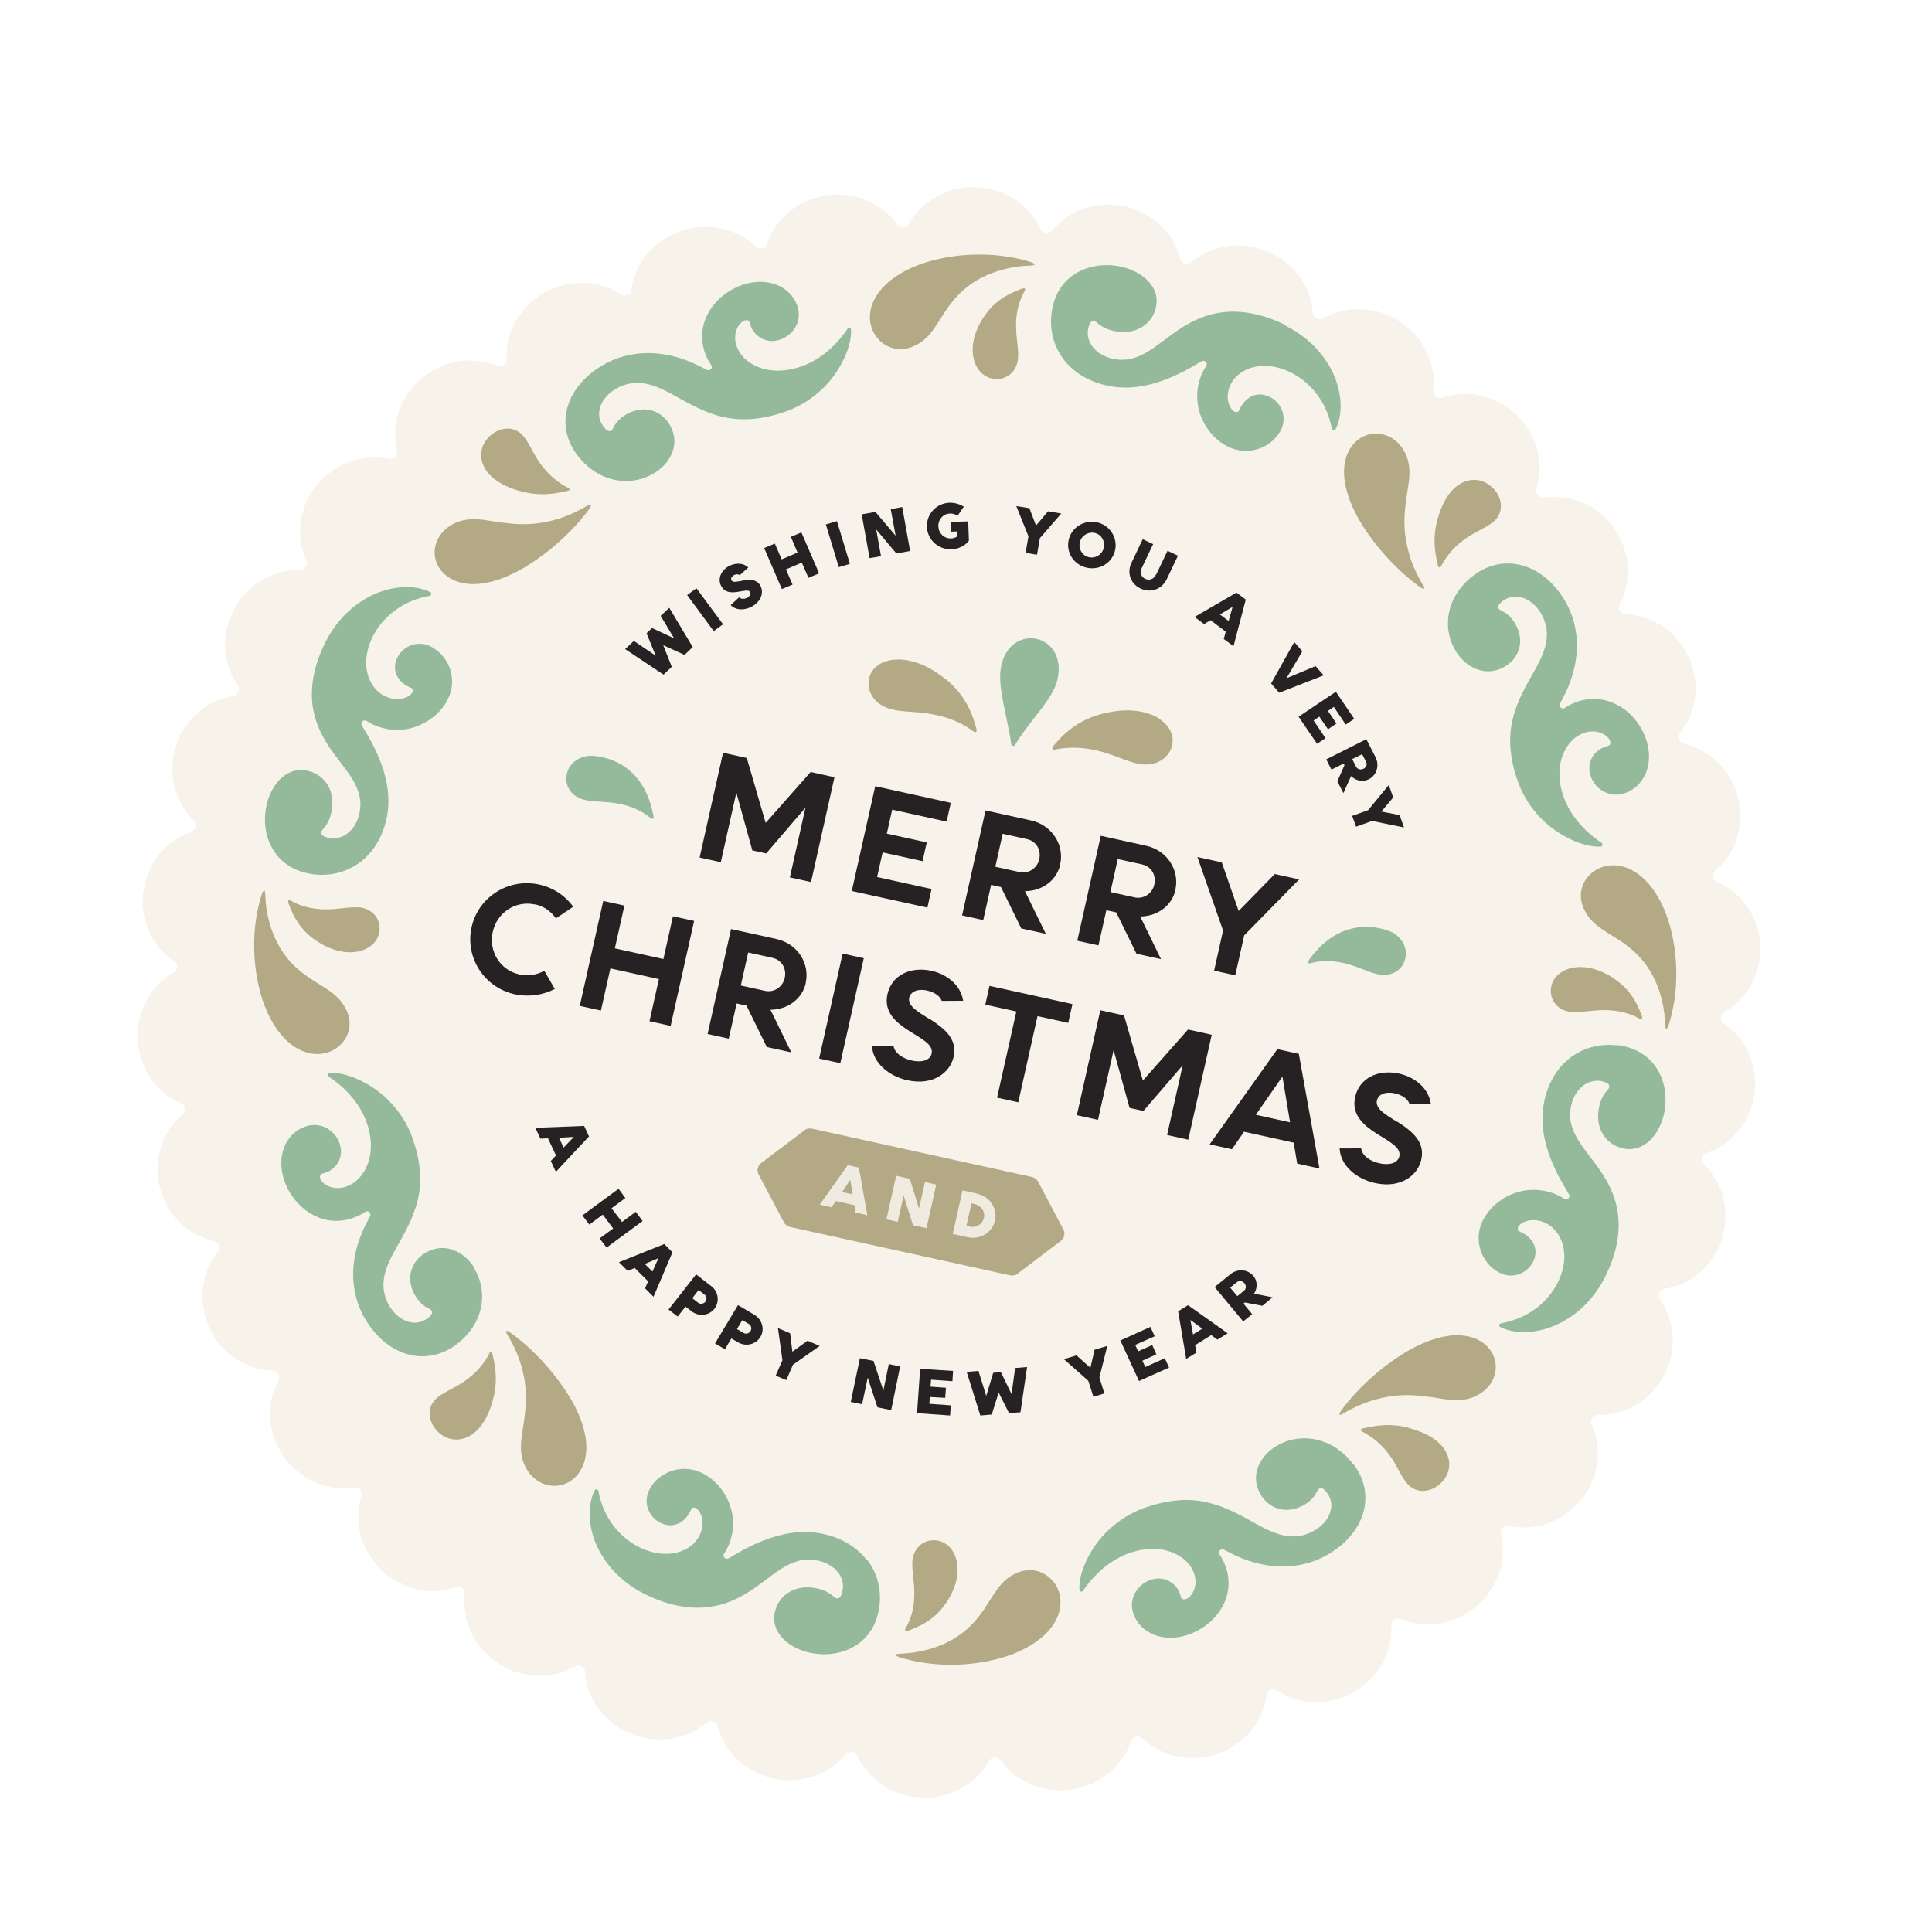 <svg width="118" height="118" viewBox="0 0 118 118" fill="none" xmlns="http://www.w3.org/2000/svg">
<g filter="url(#filter0_d_487_1799)">
<path d="M106.243 67.928C106.738 67.582 107.195 67.136 107.519 66.6C107.833 66.062 108.063 65.446 108.161 64.779C108.268 64.115 108.171 63.457 108 62.853C107.807 62.254 107.532 61.708 107.123 61.255C106.869 60.976 106.589 60.722 106.277 60.522C106.019 60.354 106.054 59.968 106.321 59.824C106.649 59.633 106.955 59.407 107.221 59.132C108.053 58.283 108.606 57.04 108.5 55.691C108.444 54.344 107.758 53.172 106.824 52.421C106.53 52.184 106.216 51.994 105.871 51.847C105.593 51.725 105.544 51.35 105.782 51.15C106.071 50.91 106.317 50.63 106.538 50.325C106.884 49.825 107.103 49.256 107.222 48.635C107.329 48.021 107.345 47.357 107.153 46.708C106.983 46.054 106.697 45.465 106.307 44.975C105.907 44.483 105.413 44.091 104.884 43.812C104.555 43.639 104.206 43.512 103.839 43.421C103.547 43.357 103.424 42.996 103.609 42.764C103.847 42.472 104.041 42.151 104.189 41.809C104.447 41.249 104.561 40.647 104.559 40.02C104.544 39.4 104.425 38.746 104.143 38.138C103.851 37.528 103.448 37.004 102.98 36.588C102.522 36.174 101.944 35.885 101.364 35.697C101.001 35.587 100.637 35.527 100.264 35.505C99.972 35.492 99.779 35.166 99.92 34.904C100.094 34.578 100.223 34.232 100.314 33.868C100.611 32.679 100.349 31.388 99.591 30.261C98.784 29.173 97.642 28.487 96.414 28.369C96.036 28.326 95.666 28.336 95.288 28.384C94.993 28.43 94.743 28.133 94.835 27.86C94.943 27.509 95.006 27.139 95.027 26.769C95.05 26.168 94.965 25.542 94.727 24.964C94.489 24.386 94.122 23.84 93.648 23.361C93.175 22.873 92.582 22.561 92.001 22.332C91.406 22.12 90.799 22.007 90.184 22.064C89.811 22.093 89.438 22.163 89.084 22.287C88.787 22.384 88.491 22.157 88.531 21.842C88.571 21.477 88.571 21.113 88.511 20.745C88.42 20.149 88.213 19.567 87.875 19.028C87.546 18.49 87.067 18.031 86.509 17.656C86.226 17.462 85.934 17.307 85.634 17.19C85.324 17.071 85.015 16.993 84.699 16.944C84.069 16.846 83.451 16.872 82.868 17.017C82.498 17.118 82.15 17.264 81.814 17.442C81.545 17.596 81.204 17.43 81.182 17.122C81.162 16.753 81.092 16.384 80.968 16.023C80.767 15.463 80.448 14.928 80.02 14.469C79.806 14.24 79.569 14.026 79.307 13.827C79.041 13.647 78.74 13.49 78.432 13.362C77.807 13.103 77.163 12.972 76.528 12.984C75.891 13.005 75.276 13.153 74.73 13.407C74.379 13.563 74.058 13.765 73.768 14.015C73.529 14.216 73.164 14.115 73.088 13.815C72.994 13.461 72.859 13.107 72.676 12.784C72.531 12.52 72.353 12.268 72.151 12.031C71.947 11.805 71.717 11.602 71.463 11.415C70.953 11.05 70.353 10.767 69.696 10.602C69.031 10.476 68.369 10.472 67.749 10.598C67.439 10.662 67.144 10.749 66.862 10.869C66.578 10.998 66.309 11.152 66.066 11.331C65.762 11.547 65.489 11.811 65.253 12.092C65.058 12.323 64.673 12.268 64.552 11.989C64.395 11.641 64.191 11.323 63.939 11.035C63.552 10.576 63.058 10.184 62.49 9.897C61.919 9.62 61.28 9.47 60.603 9.442C60.259 9.427 59.929 9.446 59.611 9.497C59.292 9.558 58.985 9.653 58.691 9.78C58.106 10.026 57.591 10.368 57.17 10.791C56.904 11.066 56.685 11.362 56.51 11.688C56.358 11.957 55.979 11.965 55.801 11.713C55.584 11.403 55.331 11.125 55.027 10.886C54.56 10.51 54.002 10.226 53.398 10.053C53.091 9.965 52.776 9.916 52.446 9.884C52.122 9.873 51.792 9.892 51.455 9.939C50.786 10.055 50.159 10.261 49.632 10.61C49.105 10.96 48.66 11.398 48.324 11.9C48.124 12.2 47.957 12.537 47.838 12.886C47.742 13.178 47.375 13.269 47.147 13.057C46.877 12.806 46.581 12.579 46.245 12.394C45.712 12.085 45.114 11.933 44.484 11.875C43.862 11.829 43.189 11.874 42.553 12.118C41.909 12.351 41.353 12.694 40.891 13.118C40.437 13.554 40.086 14.074 39.849 14.629C39.702 14.97 39.61 15.334 39.559 15.697C39.524 15.993 39.173 16.148 38.925 15.983C38.612 15.783 38.272 15.617 37.911 15.497C36.748 15.089 35.418 15.242 34.225 15.88C33.058 16.584 32.27 17.645 32.032 18.846C31.95 19.212 31.928 19.582 31.948 19.95C31.963 20.247 31.65 20.461 31.379 20.351C31.034 20.205 30.677 20.116 30.301 20.064C29.707 19.983 29.06 20.003 28.456 20.194C27.855 20.375 27.266 20.681 26.742 21.111C26.217 21.542 25.84 22.086 25.563 22.642C25.286 23.198 25.14 23.803 25.135 24.419C25.133 24.793 25.172 25.166 25.254 25.527C25.323 25.816 25.057 26.091 24.765 26.027C24.405 25.948 24.025 25.915 23.652 25.944C23.044 25.972 22.437 26.132 21.866 26.401C21.311 26.694 20.801 27.107 20.36 27.617C19.92 28.127 19.642 28.733 19.477 29.334C19.319 29.947 19.275 30.554 19.376 31.153C19.437 31.52 19.55 31.879 19.709 32.217C19.83 32.496 19.636 32.818 19.331 32.811C18.957 32.8 18.581 32.839 18.223 32.932C17.057 33.222 15.937 33.987 15.31 35.194C14.639 36.371 14.611 37.73 15.003 38.848C15.129 39.199 15.307 39.542 15.523 39.852C15.701 40.104 15.561 40.457 15.265 40.504C14.895 40.564 14.535 40.667 14.187 40.812C13.623 41.053 13.14 41.432 12.711 41.894C12.3 42.36 11.921 42.914 11.746 43.563C11.551 44.207 11.486 44.861 11.551 45.482C11.616 46.103 11.84 46.698 12.142 47.22C12.334 47.545 12.564 47.838 12.832 48.1C13.058 48.321 12.976 48.687 12.677 48.794C12.323 48.918 11.989 49.087 11.676 49.302C11.181 49.648 10.724 50.093 10.4 50.629C10.086 51.167 9.856 51.784 9.758 52.45C9.651 53.114 9.748 53.773 9.919 54.377C10.112 54.975 10.387 55.521 10.796 55.975C11.05 56.253 11.33 56.507 11.642 56.707C11.9 56.875 11.865 57.262 11.598 57.405C11.27 57.596 10.964 57.822 10.698 58.097C9.866 58.946 9.313 60.19 9.419 61.538C9.475 62.885 10.161 64.057 11.095 64.809C11.389 65.045 11.703 65.236 12.048 65.382C12.326 65.504 12.375 65.879 12.137 66.079C11.848 66.319 11.602 66.599 11.381 66.904C11.035 67.405 10.816 67.973 10.697 68.595C10.59 69.208 10.575 69.872 10.766 70.521C10.936 71.175 11.222 71.764 11.613 72.254C12.012 72.747 12.506 73.139 13.036 73.417C13.364 73.59 13.713 73.718 14.08 73.808C14.372 73.872 14.495 74.233 14.31 74.466C14.072 74.757 13.878 75.079 13.73 75.42C13.472 75.98 13.358 76.582 13.36 77.21C13.375 77.83 13.494 78.483 13.776 79.091C14.068 79.701 14.471 80.225 14.939 80.641C15.397 81.056 15.975 81.344 16.555 81.533C16.918 81.643 17.282 81.703 17.655 81.724C17.947 81.738 18.14 82.063 17.999 82.326C17.825 82.651 17.696 82.997 17.605 83.361C17.308 84.55 17.57 85.842 18.328 86.969C19.135 88.057 20.277 88.743 21.505 88.861C21.883 88.903 22.253 88.894 22.631 88.845C22.927 88.799 23.176 89.097 23.084 89.37C22.976 89.72 22.913 90.091 22.892 90.46C22.869 91.062 22.954 91.687 23.192 92.266C23.43 92.844 23.797 93.39 24.271 93.868C24.744 94.356 25.337 94.669 25.918 94.898C26.513 95.109 27.12 95.223 27.735 95.165C28.108 95.136 28.481 95.067 28.835 94.942C29.132 94.846 29.428 95.073 29.389 95.388C29.348 95.753 29.348 96.117 29.409 96.484C29.5 97.081 29.706 97.662 30.044 98.202C30.373 98.739 30.852 99.198 31.41 99.574C31.693 99.767 31.985 99.923 32.285 100.039C32.595 100.158 32.904 100.236 33.22 100.285C33.85 100.383 34.468 100.357 35.051 100.213C35.421 100.112 35.77 99.966 36.105 99.787C36.374 99.634 36.715 99.799 36.737 100.108C36.757 100.476 36.827 100.846 36.951 101.207C37.152 101.766 37.471 102.302 37.899 102.76C38.113 102.989 38.35 103.203 38.612 103.402C38.878 103.582 39.179 103.739 39.487 103.868C40.112 104.126 40.766 104.26 41.391 104.246C42.028 104.224 42.643 104.076 43.189 103.822C43.54 103.667 43.861 103.464 44.151 103.214C44.39 103.014 44.755 103.114 44.831 103.414C44.925 103.769 45.06 104.122 45.243 104.445C45.388 104.71 45.566 104.961 45.768 105.198C45.972 105.425 46.203 105.627 46.456 105.814C46.966 106.179 47.566 106.463 48.223 106.628C48.888 106.754 49.55 106.758 50.17 106.631C50.48 106.568 50.775 106.481 51.057 106.361C51.341 106.231 51.609 106.078 51.853 105.899C52.157 105.682 52.43 105.419 52.666 105.137C52.861 104.907 53.246 104.961 53.367 105.24C53.524 105.588 53.728 105.906 53.98 106.194C54.367 106.654 54.861 107.045 55.429 107.332C56 107.609 56.639 107.76 57.316 107.787C57.66 107.802 57.99 107.784 58.308 107.732C58.627 107.671 58.934 107.577 59.228 107.449C59.813 107.204 60.328 106.862 60.749 106.439C61.015 106.163 61.234 105.868 61.409 105.542C61.561 105.272 61.94 105.264 62.118 105.516C62.334 105.826 62.588 106.105 62.892 106.343C63.359 106.719 63.917 107.004 64.521 107.177C64.828 107.264 65.143 107.314 65.473 107.346C65.797 107.356 66.127 107.338 66.464 107.29C67.133 107.175 67.76 106.969 68.287 106.619C68.814 106.27 69.259 105.832 69.596 105.329C69.795 105.029 69.963 104.692 70.081 104.344C70.177 104.051 70.544 103.96 70.772 104.172C71.042 104.424 71.338 104.651 71.674 104.836C72.207 105.145 72.805 105.297 73.435 105.354C74.057 105.4 74.73 105.356 75.366 105.111C76.01 104.879 76.566 104.536 77.028 104.111C77.483 103.675 77.833 103.156 78.07 102.601C78.217 102.259 78.309 101.895 78.36 101.532C78.395 101.236 78.746 101.081 78.995 101.247C79.307 101.447 79.647 101.613 80.008 101.733C81.171 102.14 82.501 101.987 83.694 101.35C84.861 100.645 85.649 99.585 85.887 98.383C85.969 98.017 85.991 97.647 85.971 97.279C85.956 96.982 86.269 96.768 86.54 96.878C86.885 97.025 87.242 97.114 87.618 97.166C88.212 97.246 88.859 97.226 89.463 97.035C90.064 96.854 90.653 96.549 91.177 96.118C91.702 95.687 92.079 95.143 92.356 94.587C92.633 94.031 92.779 93.426 92.784 92.81C92.786 92.436 92.747 92.064 92.665 91.702C92.597 91.414 92.862 91.138 93.154 91.203C93.513 91.282 93.894 91.315 94.267 91.286C94.876 91.257 95.482 91.098 96.052 90.829C96.608 90.536 97.118 90.122 97.559 89.612C97.999 89.102 98.277 88.496 98.442 87.895C98.6 87.283 98.644 86.675 98.543 86.077C98.482 85.71 98.369 85.351 98.21 85.013C98.089 84.733 98.283 84.412 98.588 84.418C98.962 84.43 99.338 84.391 99.696 84.297C100.862 84.008 101.982 83.243 102.609 82.035C103.28 80.858 103.308 79.499 102.916 78.381C102.79 78.03 102.612 77.688 102.396 77.377C102.218 77.126 102.358 76.772 102.654 76.726C103.024 76.666 103.384 76.563 103.733 76.417C104.296 76.177 104.779 75.797 105.208 75.336C105.619 74.87 105.998 74.316 106.173 73.667C106.368 73.022 106.433 72.369 106.368 71.748C106.303 71.126 106.079 70.531 105.777 70.01C105.585 69.684 105.355 69.391 105.087 69.13C104.861 68.908 104.943 68.542 105.242 68.436C105.596 68.311 105.93 68.142 106.243 67.928Z" fill="#F7F3EB"/>
</g>
<path d="M35.882 30.877C35.527 31.093 34.958 31.402 34.242 31.639C33.526 31.876 32.65 32.058 31.641 32.008C30.823 31.97 30.16 31.834 29.566 31.754C28.97 31.684 28.431 31.676 27.845 31.922C26.68 32.434 26.331 33.541 26.672 34.384C27.012 35.238 28.021 35.834 29.463 35.635C30.305 35.517 31.192 35.156 32.038 34.654C33.581 33.729 35.057 32.375 36.017 31.048C36.121 30.899 36.176 30.699 35.891 30.879L35.882 30.877Z" fill="#B3A985"/>
<path d="M34.703 29.799C34.209 29.549 33.635 29.15 33.114 28.469C32.599 27.809 32.359 27.099 31.98 26.652C31.418 25.972 30.537 26.082 29.952 26.601C29.407 27.077 29.235 27.798 29.53 28.439C29.814 29.088 30.561 29.667 31.783 29.997C32.82 30.285 33.652 30.215 34.641 29.988C34.855 29.944 34.789 29.828 34.706 29.79L34.703 29.799Z" fill="#B3A985"/>
<path d="M51.77 20.08C50.95 21.285 49.873 22.131 48.643 22.477C47.751 22.726 46.957 22.673 46.32 22.422C45.683 22.17 45.202 21.721 45.006 21.182C44.694 20.345 45.147 19.686 45.489 19.569C45.587 19.54 45.677 19.55 45.736 19.603C45.779 19.643 45.797 19.698 45.811 19.771C45.851 19.912 45.913 20.138 46.152 20.392C46.522 20.787 47.043 20.922 47.578 20.767C48.33 20.548 48.974 19.769 48.738 18.817C48.595 18.27 48.207 17.77 47.629 17.481C47.051 17.192 46.285 17.105 45.43 17.372C44.563 17.646 43.777 18.242 43.319 19.011C42.864 19.771 42.729 20.692 43.083 21.619C43.171 21.861 43.294 22.09 43.439 22.304C43.555 22.471 43.355 22.68 43.172 22.589C43.081 22.539 42.978 22.496 42.888 22.446C40.747 21.298 38.498 21.278 36.739 22.348C35.595 23.037 34.87 24 34.63 24.979C34.389 25.968 34.612 26.977 35.295 27.846C36.008 28.761 36.878 29.205 37.705 29.336C38.542 29.47 39.349 29.283 40.002 28.87C40.454 28.585 40.841 28.175 41.045 27.674C41.249 27.172 41.267 26.59 40.925 25.979C40.691 25.563 40.317 25.228 39.83 25.081C39.353 24.935 38.769 24.989 38.19 25.347C37.857 25.557 37.591 25.832 37.464 26.128C37.348 26.375 37.181 26.389 37.013 26.231C36.695 25.918 36.539 25.52 36.605 25.09C36.678 24.58 37.042 24.093 37.584 23.768C38.913 22.978 40.11 23.554 41.307 24.222C41.579 24.373 41.869 24.538 42.143 24.679C42.856 25.048 43.644 25.403 44.561 25.544C45.478 25.685 46.522 25.622 47.811 25.197C48.592 24.944 49.291 24.551 49.894 24.047C50.506 23.544 51.025 22.91 51.411 22.186C51.798 21.462 52.019 20.701 51.976 20.116C51.971 20.003 51.811 19.988 51.753 20.066L51.77 20.08Z" fill="#95BA9B"/>
<path d="M19.771 60.283C19.263 59.959 18.681 59.639 18.055 59.066C17.294 58.363 16.824 57.501 16.558 56.684C16.289 55.877 16.213 55.122 16.202 54.624C16.187 54.236 16.056 54.41 15.99 54.618C15.691 55.543 15.518 56.638 15.524 57.752C15.52 58.863 15.693 60.004 16.01 61.004C16.366 62.103 16.915 63.023 17.586 63.626C18.737 64.637 19.919 64.503 20.634 63.952C21.353 63.382 21.631 62.411 21.008 61.415C20.702 60.913 20.271 60.605 19.771 60.283Z" fill="#B3A985"/>
<path d="M21.906 55.424C21.316 55.375 20.61 55.563 19.769 55.54C18.918 55.515 18.243 55.296 17.757 55.007C17.675 54.959 17.543 54.96 17.624 55.19C18.007 56.215 18.49 56.928 19.399 57.512C20.462 58.19 21.403 58.266 22.081 58.061C22.75 57.854 23.157 57.357 23.187 56.767C23.216 56.136 22.788 55.496 21.909 55.414L21.906 55.424Z" fill="#B3A985"/>
<path d="M26.438 39.551C25.584 39.039 24.659 39.432 24.291 40.12C24.029 40.609 24.075 41.135 24.431 41.547C24.658 41.809 24.881 41.908 25.01 41.967C25.084 42.004 25.14 42.026 25.172 42.063C25.22 42.125 25.222 42.206 25.183 42.288C25.039 42.57 24.362 42.907 23.547 42.535C23.019 42.298 22.602 41.792 22.438 41.108C22.275 40.425 22.373 39.577 22.866 38.694C23.544 37.488 24.794 36.641 26.237 36.392C26.343 36.374 26.387 36.222 26.286 36.17C25.767 35.894 24.978 35.771 24.12 35.916C22.407 36.187 20.787 37.408 19.886 39.202C19.134 40.696 18.965 41.953 19.08 42.989C19.195 44.026 19.604 44.844 20.05 45.539C20.224 45.81 20.42 46.075 20.618 46.331C21.452 47.435 22.278 48.395 21.933 49.755C21.796 50.322 21.468 50.786 21.025 51.032C20.653 51.234 20.217 51.269 19.809 51.089C19.604 51.003 19.541 50.827 19.738 50.628C19.966 50.385 20.143 50.05 20.229 49.664C20.38 48.989 20.29 48.433 20.042 47.995C19.793 47.556 19.384 47.243 18.923 47.111C18.254 46.914 17.662 47.097 17.204 47.502C16.746 47.907 16.423 48.534 16.28 49.17C16.073 50.095 16.195 51.103 16.673 51.886C17.148 52.678 17.97 53.243 19.129 53.397C20.23 53.537 21.215 53.238 21.985 52.669C22.757 52.09 23.306 51.23 23.581 50.138C23.987 48.457 23.525 46.647 22.264 44.579C22.203 44.485 22.152 44.393 22.102 44.301C22 44.117 22.217 43.922 22.387 44.03C22.601 44.168 22.838 44.291 23.085 44.376C24.031 44.705 24.93 44.609 25.667 44.276C26.414 43.944 26.996 43.395 27.334 42.751C27.66 42.115 27.681 41.472 27.502 40.907C27.322 40.342 26.942 39.853 26.453 39.574L26.438 39.551Z" fill="#95BA9B"/>
<path d="M86.156 34.112C85.918 33.403 85.735 32.533 85.785 31.533C85.823 30.722 85.96 30.064 86.041 29.475C86.112 28.884 86.119 28.35 85.872 27.77C85.355 26.614 84.239 26.268 83.388 26.607C82.527 26.943 81.926 27.944 82.127 29.373C82.246 30.209 82.61 31.088 83.116 31.927C84.049 33.457 85.415 34.92 86.752 35.872C86.903 35.975 87.105 36.03 86.923 35.747C86.706 35.396 86.393 34.832 86.154 34.122L86.156 34.112Z" fill="#B3A985"/>
<path d="M91.234 29.869C90.743 29.326 90.026 29.159 89.379 29.451C88.725 29.732 88.141 30.474 87.808 31.685C87.517 32.713 87.588 33.538 87.817 34.519C87.862 34.731 87.978 34.665 88.017 34.583C88.27 34.092 88.672 33.523 89.359 33.007C90.024 32.496 90.74 32.259 91.191 31.883C91.877 31.325 91.766 30.452 91.243 29.871L91.234 29.869Z" fill="#B3A985"/>
<path d="M98.89 43.121C98.124 42.67 97.195 42.536 96.26 42.887C96.016 42.975 95.784 43.096 95.569 43.241C95.4 43.355 95.189 43.157 95.281 42.975C95.332 42.885 95.375 42.784 95.426 42.694C96.584 40.572 96.603 38.341 95.524 36.597C94.829 35.463 93.858 34.744 92.871 34.507C91.874 34.267 90.855 34.488 89.982 35.156C89.059 35.863 88.611 36.725 88.478 37.546C88.344 38.376 88.532 39.176 88.948 39.823C89.236 40.271 89.65 40.655 90.155 40.857C90.661 41.059 91.248 41.077 91.865 40.738C92.284 40.506 92.622 40.135 92.77 39.652C92.917 39.179 92.863 38.601 92.502 38.026C92.29 37.696 92.012 37.433 91.714 37.306C91.465 37.191 91.451 37.026 91.61 36.859C91.925 36.544 92.327 36.389 92.761 36.455C93.276 36.527 93.766 36.888 94.095 37.425C94.891 38.743 94.31 39.93 93.636 41.117C93.484 41.387 93.318 41.674 93.176 41.946C92.803 42.653 92.455 43.436 92.301 44.353C92.159 45.262 92.223 46.298 92.651 47.575C92.906 48.349 93.302 49.043 93.811 49.64C94.318 50.247 94.957 50.762 95.688 51.145C96.418 51.528 97.185 51.747 97.776 51.705C97.889 51.7 97.904 51.541 97.826 51.484C96.61 50.67 95.757 49.603 95.408 48.383C95.157 47.499 95.21 46.712 95.464 46.08C95.718 45.448 96.171 44.971 96.714 44.777C97.559 44.467 98.223 44.916 98.341 45.256C98.37 45.353 98.361 45.442 98.306 45.501C98.266 45.543 98.212 45.561 98.135 45.585C97.993 45.624 97.766 45.686 97.508 45.922C97.11 46.29 96.974 46.806 97.131 47.336C97.352 48.083 98.137 48.721 99.097 48.487C99.649 48.345 100.153 47.96 100.445 47.387C100.736 46.814 100.824 46.055 100.555 45.207C100.278 44.347 99.677 43.568 98.901 43.114L98.89 43.121Z" fill="#95BA9B"/>
<path d="M62.973 16.01C62.039 15.714 60.945 15.544 59.812 15.548C58.691 15.544 57.541 15.716 56.532 16.03C55.423 16.383 54.486 16.925 53.888 17.593C52.868 18.734 53.003 19.906 53.559 20.615C54.134 21.328 55.115 21.594 56.118 20.985C56.624 20.682 56.934 20.255 57.259 19.76C57.586 19.255 57.908 18.679 58.486 18.058C59.195 17.303 60.065 16.837 60.888 16.573C61.703 16.307 62.464 16.232 62.957 16.219C63.348 16.204 63.172 16.074 62.963 16.008L62.973 16.01Z" fill="#B3A985"/>
<path d="M62.051 19.762C62.076 18.918 62.297 18.248 62.589 17.766C62.637 17.686 62.636 17.554 62.404 17.635C61.37 18.014 60.651 18.493 60.062 19.395C59.378 20.448 59.302 21.382 59.508 22.055C59.717 22.717 60.218 23.121 60.813 23.151C61.45 23.179 62.095 22.755 62.178 21.883C62.227 21.297 62.037 20.598 62.06 19.764L62.051 19.762Z" fill="#B3A985"/>
<path d="M78.542 19.867C77.036 19.122 75.768 18.954 74.722 19.068C73.677 19.182 72.852 19.587 72.151 20.03C71.878 20.203 71.61 20.397 71.352 20.593C70.239 21.42 69.27 22.238 67.899 21.896C67.327 21.761 66.859 21.435 66.611 20.997C66.408 20.628 66.372 20.195 66.554 19.791C66.64 19.587 66.817 19.525 67.018 19.721C67.264 19.947 67.602 20.122 67.991 20.208C68.671 20.357 69.232 20.268 69.674 20.022C70.117 19.775 70.432 19.369 70.565 18.913C70.764 18.249 70.579 17.662 70.161 17.206C69.753 16.752 69.131 16.433 68.479 16.29C67.546 16.085 66.53 16.205 65.74 16.679C64.941 17.151 64.371 17.966 64.226 19.117C64.084 20.208 64.386 21.185 64.96 21.948C65.543 22.714 66.411 23.258 67.513 23.531C69.208 23.934 71.034 23.476 73.119 22.225C73.214 22.165 73.307 22.115 73.4 22.064C73.585 21.963 73.792 22.181 73.673 22.347C73.534 22.559 73.41 22.794 73.324 23.039C72.992 23.977 73.098 24.87 73.423 25.609C73.757 26.35 74.311 26.927 74.96 27.262C75.602 27.585 76.25 27.606 76.82 27.428C77.391 27.25 77.883 26.873 78.165 26.388C78.681 25.541 78.284 24.625 77.59 24.26C77.097 24 76.567 24.045 76.152 24.399C75.887 24.624 75.787 24.844 75.727 24.973C75.691 25.046 75.668 25.101 75.63 25.133C75.569 25.181 75.487 25.183 75.403 25.144C75.119 25.001 74.78 24.33 75.144 23.52C75.384 22.996 75.895 22.582 76.584 22.42C77.273 22.258 78.128 22.355 79.018 22.844C80.235 23.516 81.09 24.756 81.341 26.187C81.358 26.292 81.512 26.335 81.565 26.236C81.843 25.721 81.967 24.939 81.821 24.087C81.548 22.389 80.316 20.783 78.506 19.89L78.542 19.867Z" fill="#95BA9B"/>
<path d="M88.45 81.592C87.608 81.71 86.721 82.072 85.875 82.573C84.332 83.498 82.856 84.853 81.896 86.179C81.792 86.328 81.737 86.528 82.022 86.348C82.376 86.133 82.945 85.823 83.661 85.586C84.377 85.349 85.254 85.167 86.263 85.217C87.08 85.255 87.743 85.391 88.338 85.471C88.934 85.542 89.473 85.549 90.058 85.303C91.223 84.791 91.573 83.684 91.231 82.841C90.891 81.987 89.882 81.391 88.44 81.59L88.45 81.592Z" fill="#B3A985"/>
<path d="M86.12 87.228C85.083 86.94 84.252 87.01 83.262 87.237C83.049 87.281 83.115 87.397 83.198 87.436C83.692 87.686 84.266 88.085 84.787 88.766C85.303 89.425 85.542 90.135 85.921 90.583C86.483 91.262 87.364 91.153 87.949 90.634C88.497 90.148 88.666 89.437 88.371 88.795C88.088 88.146 87.34 87.567 86.118 87.238L86.12 87.228Z" fill="#B3A985"/>
<path d="M82.608 89.379C81.894 88.464 81.025 88.02 80.197 87.889C79.36 87.755 78.553 87.942 77.9 88.355C77.449 88.64 77.061 89.05 76.857 89.551C76.653 90.053 76.635 90.635 76.978 91.246C77.212 91.662 77.585 91.997 78.073 92.144C78.55 92.29 79.133 92.236 79.713 91.878C80.046 91.668 80.311 91.393 80.439 91.097C80.555 90.85 80.721 90.836 80.89 90.994C81.208 91.307 81.363 91.705 81.298 92.135C81.224 92.645 80.861 93.132 80.319 93.457C78.989 94.247 77.792 93.671 76.595 93.003C76.323 92.852 76.034 92.687 75.759 92.546C75.046 92.177 74.257 91.832 73.342 91.681C72.425 91.54 71.38 91.604 70.092 92.028C69.311 92.281 68.611 92.674 68.009 93.178C67.397 93.681 66.878 94.315 66.491 95.039C66.105 95.763 65.884 96.524 65.926 97.11C65.932 97.222 66.092 97.237 66.15 97.159C66.97 95.954 68.047 95.108 69.277 94.762C70.169 94.513 70.963 94.566 71.6 94.817C72.237 95.069 72.718 95.518 72.914 96.057C73.226 96.894 72.773 97.553 72.431 97.67C72.332 97.699 72.243 97.689 72.183 97.636C72.141 97.596 72.123 97.541 72.109 97.468C72.069 97.327 72.007 97.101 71.768 96.847C71.398 96.452 70.877 96.317 70.342 96.472C69.59 96.691 68.946 97.47 69.182 98.422C69.325 98.969 69.713 99.469 70.291 99.758C70.869 100.047 71.635 100.134 72.49 99.867C73.357 99.593 74.143 98.997 74.601 98.228C75.056 97.468 75.191 96.547 74.837 95.62C74.749 95.378 74.626 95.149 74.481 94.935C74.365 94.768 74.564 94.559 74.748 94.65C74.839 94.7 74.942 94.743 75.042 94.795C77.182 95.944 79.432 95.963 81.191 94.893C82.334 94.204 83.06 93.241 83.299 92.262C83.54 91.273 83.317 90.264 82.644 89.398L82.608 89.379Z" fill="#95BA9B"/>
<path d="M101.896 56.221C101.54 55.122 100.993 54.193 100.32 53.6C99.169 52.588 97.986 52.722 97.272 53.273C96.552 53.843 96.274 54.814 96.898 55.81C97.204 56.313 97.635 56.62 98.134 56.942C98.643 57.266 99.234 57.588 99.851 58.159C100.612 58.862 101.082 59.724 101.348 60.541C101.616 61.348 101.692 62.103 101.703 62.601C101.719 62.989 101.849 62.815 101.916 62.607C102.215 61.682 102.388 60.587 102.382 59.474C102.386 58.362 102.213 57.222 101.896 56.221Z" fill="#B3A985"/>
<path d="M98.505 59.713C97.443 59.035 96.502 58.959 95.823 59.164C95.155 59.371 94.748 59.868 94.718 60.458C94.689 61.089 95.117 61.729 95.996 61.811C96.587 61.86 97.292 61.671 98.134 61.694C98.985 61.72 99.66 61.939 100.146 62.228C100.227 62.276 100.36 62.275 100.279 62.045C99.896 61.02 99.413 60.307 98.503 59.723L98.505 59.713Z" fill="#B3A985"/>
<path d="M98.793 63.852C97.692 63.711 96.707 64.01 95.938 64.579C95.165 65.158 94.616 66.018 94.351 67.113C93.945 68.793 94.407 70.604 95.668 72.671C95.729 72.766 95.779 72.858 95.83 72.95C95.932 73.134 95.715 73.329 95.545 73.221C95.331 73.083 95.094 72.96 94.847 72.875C93.901 72.546 93.002 72.642 92.255 72.973C91.508 73.304 90.926 73.854 90.588 74.498C90.263 75.134 90.241 75.776 90.421 76.342C90.6 76.907 90.981 77.395 91.469 77.674C92.324 78.186 93.248 77.793 93.616 77.105C93.878 76.616 93.832 76.091 93.476 75.678C93.249 75.416 93.026 75.317 92.897 75.258C92.823 75.222 92.767 75.199 92.735 75.162C92.687 75.101 92.685 75.019 92.724 74.937C92.868 74.655 93.546 74.318 94.362 74.68C94.89 74.918 95.308 75.424 95.471 76.107C95.634 76.79 95.537 77.638 95.043 78.521C94.366 79.727 93.115 80.575 91.672 80.824C91.567 80.841 91.522 80.993 91.623 81.046C92.143 81.322 92.931 81.445 93.79 81.3C95.502 81.029 97.122 79.807 98.023 78.013C98.775 76.52 98.944 75.263 98.829 74.226C98.714 73.189 98.305 72.371 97.859 71.677C97.685 71.406 97.49 71.14 97.292 70.884C96.457 69.781 95.632 68.82 95.977 67.46C96.114 66.894 96.442 66.43 96.884 66.183C97.256 65.982 97.692 65.946 98.101 66.127C98.306 66.213 98.368 66.388 98.171 66.588C97.943 66.831 97.766 67.166 97.68 67.552C97.529 68.226 97.619 68.782 97.868 69.221C98.116 69.66 98.526 69.972 98.986 70.104C99.656 70.302 100.247 70.118 100.705 69.713C101.163 69.308 101.487 68.682 101.629 68.046C101.836 67.12 101.714 66.112 101.237 65.33C100.761 64.538 99.939 63.973 98.778 63.828L98.793 63.852Z" fill="#95BA9B"/>
<path d="M34.782 85.317C33.849 83.787 32.484 82.324 31.146 81.373C30.996 81.269 30.794 81.214 30.975 81.497C31.193 81.848 31.505 82.412 31.744 83.122C31.983 83.832 32.166 84.702 32.116 85.702C32.077 86.513 31.941 87.17 31.86 87.759C31.789 88.35 31.781 88.885 32.029 89.465C32.546 90.62 33.662 90.967 34.513 90.628C35.373 90.291 35.974 89.291 35.774 87.861C35.655 87.026 35.29 86.147 34.785 85.308L34.782 85.317Z" fill="#B3A985"/>
<path d="M29.893 82.654C29.641 83.145 29.238 83.714 28.551 84.23C27.886 84.741 27.17 84.978 26.719 85.354C26.033 85.912 26.144 86.785 26.667 87.365C27.148 87.906 27.875 88.076 28.522 87.783C29.176 87.502 29.76 86.761 30.092 85.55C30.383 84.522 30.313 83.697 30.083 82.716C30.039 82.504 29.922 82.57 29.883 82.652L29.893 82.654Z" fill="#B3A985"/>
<path d="M28.952 77.402C28.665 76.954 28.251 76.57 27.745 76.368C27.24 76.166 26.652 76.148 26.036 76.487C25.617 76.719 25.279 77.09 25.13 77.573C24.983 78.046 25.038 78.624 25.399 79.199C25.61 79.529 25.888 79.792 26.186 79.919C26.436 80.034 26.448 80.209 26.29 80.366C25.975 80.681 25.573 80.836 25.139 80.77C24.625 80.698 24.134 80.337 23.806 79.8C23.009 78.482 23.591 77.295 24.264 76.108C24.416 75.838 24.583 75.551 24.725 75.279C25.097 74.572 25.446 73.789 25.598 72.882C25.74 71.973 25.676 70.937 25.247 69.66C24.992 68.886 24.596 68.192 24.087 67.594C23.581 66.987 22.941 66.473 22.21 66.09C21.48 65.707 20.713 65.487 20.122 65.529C20.009 65.535 19.994 65.693 20.073 65.751C21.288 66.564 22.141 67.632 22.491 68.851C22.741 69.736 22.688 70.523 22.434 71.155C22.181 71.787 21.727 72.264 21.184 72.458C20.34 72.768 19.675 72.318 19.558 71.979C19.528 71.881 19.538 71.792 19.592 71.734C19.632 71.692 19.687 71.674 19.761 71.659C19.903 71.62 20.131 71.559 20.388 71.322C20.786 70.954 20.922 70.438 20.765 69.908C20.544 69.162 19.759 68.524 18.799 68.758C18.247 68.899 17.743 69.284 17.451 69.857C17.16 70.43 17.072 71.19 17.341 72.038C17.618 72.897 18.219 73.677 18.995 74.13C19.759 74.592 20.69 74.716 21.625 74.365C21.869 74.277 22.1 74.156 22.316 74.011C22.484 73.897 22.695 74.094 22.603 74.277C22.552 74.367 22.509 74.468 22.459 74.558C21.301 76.68 21.281 78.911 22.36 80.655C23.055 81.789 24.026 82.508 25.014 82.745C26.011 82.985 27.029 82.764 27.903 82.096C28.826 81.389 29.273 80.526 29.406 79.706C29.541 78.876 29.352 78.076 28.936 77.428L28.952 77.402Z" fill="#95BA9B"/>
<path d="M64.335 96.608C63.76 95.895 62.782 95.619 61.776 96.238C61.27 96.541 60.96 96.968 60.635 97.463C60.308 97.968 59.984 98.554 59.408 99.166C58.699 99.92 57.83 100.386 57.006 100.65C56.191 100.916 55.43 100.991 54.938 101.004C54.547 101.019 54.722 101.149 54.931 101.215C55.864 101.511 56.959 101.681 58.092 101.677C59.213 101.681 60.363 101.509 61.372 101.195C62.481 100.842 63.408 100.298 64.016 99.632C65.036 98.492 64.901 97.319 64.345 96.61L64.335 96.608Z" fill="#B3A985"/>
<path d="M57.091 94.075C56.455 94.046 55.809 94.47 55.726 95.342C55.677 95.928 55.867 96.627 55.844 97.461C55.828 98.307 55.597 98.975 55.306 99.457C55.258 99.537 55.259 99.669 55.491 99.588C56.524 99.209 57.243 98.73 57.833 97.828C58.517 96.775 58.593 95.841 58.386 95.168C58.178 94.505 57.676 94.102 57.081 94.072L57.091 94.075Z" fill="#B3A985"/>
<path d="M52.937 95.284C52.353 94.519 51.486 93.974 50.382 93.711C48.687 93.308 46.861 93.766 44.776 95.017C44.681 95.077 44.588 95.128 44.495 95.178C44.309 95.279 44.113 95.064 44.222 94.895C44.361 94.683 44.485 94.448 44.57 94.204C44.902 93.265 44.796 92.372 44.47 91.643C44.136 90.902 43.581 90.325 42.932 89.99C42.29 89.667 41.642 89.646 41.072 89.824C40.502 90.002 40.009 90.379 39.728 90.863C39.212 91.711 39.609 92.627 40.302 92.992C40.795 93.252 41.325 93.207 41.741 92.853C42.005 92.628 42.106 92.408 42.165 92.279C42.202 92.206 42.224 92.151 42.262 92.118C42.324 92.071 42.406 92.069 42.489 92.108C42.773 92.251 43.113 92.922 42.748 93.732C42.508 94.256 41.998 94.669 41.309 94.832C40.62 94.993 39.764 94.897 38.874 94.407C37.657 93.736 36.803 92.496 36.551 91.065C36.534 90.96 36.381 90.916 36.328 91.016C36.049 91.531 35.935 92.315 36.072 93.164C36.345 94.863 37.577 96.469 39.386 97.362C40.892 98.108 42.16 98.275 43.206 98.161C44.251 98.047 45.076 97.642 45.777 97.199C46.05 97.027 46.318 96.833 46.576 96.637C47.689 95.809 48.657 94.991 50.029 95.333C50.601 95.469 51.069 95.794 51.317 96.233C51.52 96.601 51.547 97.032 51.374 97.439C51.288 97.642 51.111 97.704 50.91 97.509C50.664 97.283 50.326 97.107 49.937 97.022C49.257 96.872 48.696 96.961 48.254 97.208C47.811 97.454 47.496 97.86 47.363 98.317C47.163 98.981 47.349 99.567 47.767 100.023C48.175 100.477 48.797 100.796 49.449 100.939C50.382 101.145 51.398 101.024 52.188 100.55C52.987 100.079 53.557 99.264 53.712 98.114C53.854 97.023 53.552 96.047 52.978 95.283L52.937 95.284Z" fill="#95BA9B"/>
<path d="M40.35 37.614L41.174 38.989L39.826 38.359L39.489 38.679L40.05 40.047L38.712 39.145L38.182 39.646L40.526 41.203L41.03 40.727L40.509 39.409L41.806 39.998L42.31 39.522L40.877 37.124L40.35 37.614Z" fill="#262223"/>
<path d="M42.537 35.93L41.967 36.344L43.59 38.543L44.161 38.129L42.537 35.93Z" fill="#262223"/>
<path d="M45.368 35.462C45.041 35.511 44.776 35.604 44.679 35.442C44.611 35.336 44.692 35.202 44.821 35.129C44.937 35.063 45.082 35.055 45.188 35.129L45.702 34.655C45.353 34.346 44.866 34.38 44.492 34.591C44.012 34.87 43.803 35.391 44.072 35.834C44.294 36.206 44.683 36.201 45.02 36.154C45.441 36.094 45.719 35.994 45.815 36.156C45.881 36.272 45.788 36.413 45.657 36.496C45.493 36.591 45.274 36.614 45.14 36.483L44.626 36.957C44.957 37.303 45.522 37.285 45.969 37.02C46.487 36.709 46.678 36.174 46.427 35.745C46.21 35.394 45.808 35.366 45.373 35.442L45.368 35.462Z" fill="#262223"/>
<path d="M48.304 32.789L48.711 33.749L47.742 34.163L47.324 33.201L46.672 33.472L47.754 35.976L48.407 35.704L48.002 34.776L48.972 34.362L49.376 35.291L50.029 35.019L48.946 32.516L48.304 32.789Z" fill="#262223"/>
<path d="M51.118 31.828L50.441 32.03L51.232 34.64L51.909 34.438L51.118 31.828Z" fill="#262223"/>
<path d="M54.403 31.097L54.703 32.72L53.468 31.265L52.629 31.414L53.112 34.089L53.811 33.97L53.514 32.337L54.747 33.802L55.586 33.652L55.105 30.968L54.403 31.097Z" fill="#262223"/>
<path d="M58.064 31.891L58.087 32.472L58.437 32.458L58.447 32.774C58.341 32.841 58.219 32.885 58.076 32.884C57.666 32.895 57.328 32.578 57.312 32.15C57.296 31.722 57.608 31.376 58.018 31.365C58.182 31.36 58.326 31.402 58.488 31.498L58.867 30.945C58.616 30.788 58.3 30.699 58.003 30.704C57.201 30.73 56.586 31.384 56.612 32.178C56.641 32.963 57.309 33.575 58.111 33.549C58.533 33.531 58.932 33.346 59.177 33.025L59.135 31.843L58.087 31.876L58.064 31.891Z" fill="#262223"/>
<path d="M64.012 31.227L63.277 32.097L62.871 31.037L62.073 30.912L62.814 32.754L62.638 33.767L63.337 33.88L63.513 32.867L64.818 31.364L64.012 31.227Z" fill="#262223"/>
<path d="M67.11 31.928C66.345 31.699 65.537 32.118 65.299 32.865C65.068 33.623 65.493 34.414 66.267 34.645C67.042 34.876 67.847 34.467 68.078 33.709C68.307 32.96 67.874 32.157 67.11 31.928ZM66.458 34.02C66.066 33.903 65.844 33.48 65.966 33.072C66.086 32.674 66.515 32.445 66.907 32.561C67.309 32.68 67.52 33.101 67.399 33.509C67.277 33.917 66.85 34.136 66.458 34.02Z" fill="#262223"/>
<path d="M70.608 35.084C70.473 35.367 70.215 35.472 69.946 35.353C69.687 35.235 69.605 34.964 69.74 34.68L70.43 33.234L69.794 32.932L69.103 34.379C68.813 34.992 69.051 35.661 69.67 35.949C70.289 36.237 70.956 35.989 71.254 35.387L71.945 33.941L71.308 33.64L70.618 35.086L70.608 35.084Z" fill="#262223"/>
<path d="M72.945 37.671L73.54 38.115L73.939 37.879L74.864 38.578L74.743 39.027L75.338 39.471L76.087 36.622L75.52 36.194L72.953 37.683L72.945 37.671ZM75.04 37.929L74.507 37.529L75.285 37.062L75.04 37.929Z" fill="#262223"/>
<path d="M78.573 41.426L79.543 39.779L79.047 39.214L77.635 41.746L78.13 42.31L80.846 41.248L80.35 40.684L78.573 41.426Z" fill="#262223"/>
<path d="M79.313 43.773L80.442 45.427L80.957 45.085L80.23 44.005L80.579 43.768L81.109 44.542L81.627 44.191L81.106 43.419L81.466 43.175L82.194 44.255L82.711 43.903L81.591 42.251L79.313 43.773Z" fill="#262223"/>
<path d="M83.45 45.148L81.002 46.38L81.321 47.006L82.067 46.634L82.115 46.736L81.681 47.723L82.05 48.441L82.517 47.401C82.81 47.688 83.238 47.782 83.596 47.597C84.089 47.352 84.264 46.753 84.018 46.254L83.457 45.16L83.45 45.148ZM83.269 46.959C83.109 47.035 82.905 46.991 82.828 46.832L82.586 46.364L83.194 46.063L83.436 46.531C83.515 46.68 83.465 46.861 83.269 46.959Z" fill="#262223"/>
<path d="M84.368 49.568L85.091 48.705L84.822 47.948L83.561 49.481L82.585 49.833L82.825 50.492L83.802 50.141L85.752 50.539L85.483 49.782L84.368 49.568Z" fill="#262223"/>
<path d="M32.696 68.88L33.006 69.544L33.469 69.525L33.959 70.573L33.639 70.907L33.95 71.572L35.974 69.408L35.679 68.767L32.705 68.882L32.696 68.88ZM34.424 70.089L34.14 69.49L35.049 69.438L34.424 70.089Z" fill="#262223"/>
<path d="M37.989 74.635L37.35 73.796L38.193 73.173L37.779 72.606L35.569 74.234L35.995 74.793L36.814 74.184L37.451 75.032L36.622 75.639L37.047 76.198L39.246 74.577L38.832 74.011L37.989 74.635Z" fill="#262223"/>
<path d="M37.813 77.104L38.339 77.624L38.767 77.445L39.584 78.262L39.397 78.686L39.914 79.204L41.072 76.486L40.573 75.982L37.817 77.085L37.813 77.104ZM39.85 77.663L39.383 77.197L40.217 76.844L39.85 77.663Z" fill="#262223"/>
<path d="M43.437 78.553L42.516 77.835L40.832 79.983L41.39 80.408L41.871 79.806L42.236 80.089C42.681 80.429 43.297 80.363 43.638 79.932C43.968 79.509 43.873 78.881 43.447 78.555L43.437 78.553ZM43.081 79.506C42.969 79.643 42.779 79.672 42.648 79.573L42.283 79.29L42.67 78.789L43.035 79.071C43.166 79.171 43.183 79.367 43.081 79.506Z" fill="#262223"/>
<path d="M46.083 80.308L45.074 79.712L43.673 82.053L44.278 82.409L44.67 81.747L45.075 81.987C45.554 82.264 46.166 82.126 46.446 81.652C46.721 81.196 46.552 80.583 46.074 80.306L46.083 80.308ZM45.842 81.296C45.747 81.447 45.562 81.498 45.417 81.415L45.012 81.175L45.338 80.629L45.743 80.87C45.879 80.95 45.927 81.143 45.844 81.287L45.842 81.296Z" fill="#262223"/>
<path d="M48.396 82.556L48.259 81.433L47.514 81.118L47.789 83.079L47.375 84.02L48.027 84.295L48.432 83.352L50.065 82.205L49.32 81.889L48.396 82.556Z" fill="#262223"/>
<path d="M54.285 83.314L53.954 84.93L53.349 83.119L52.519 82.956L51.963 85.625L52.655 85.767L52.998 84.144L53.593 85.953L54.431 86.127L54.977 83.456L54.285 83.314Z" fill="#262223"/>
<path d="M56.761 85.74L56.794 85.322L57.73 85.376L57.776 84.759L56.832 84.693L56.867 84.266L58.171 84.361L58.21 83.732L56.199 83.603L56.011 86.313L58.03 86.454L58.066 85.834L56.761 85.74Z" fill="#262223"/>
<path d="M62.002 83.555L61.78 85.144L61.13 83.808L60.662 83.847L60.234 85.259L59.76 83.729L59.042 83.794L59.875 86.455L60.572 86.395L60.995 85.052L61.63 86.315L62.327 86.255L62.73 83.492L62.002 83.555Z" fill="#262223"/>
<path d="M67.63 82.203L66.853 82.437L66.596 83.543L65.747 82.78L64.98 83.016L66.47 84.335L66.781 85.313L67.45 85.106L67.148 84.13L67.63 82.203Z" fill="#262223"/>
<path d="M69.951 83.492L69.772 83.109L70.624 82.72L70.374 82.149L69.512 82.536L69.335 82.143L70.524 81.616L70.264 81.043L68.427 81.873L69.566 84.348L71.402 83.528L71.142 82.955L69.951 83.492Z" fill="#262223"/>
<path d="M71.957 80.09L72.448 82.999L73.076 82.612L72.993 82.159L73.977 81.546L74.354 81.821L74.981 81.433L72.56 79.717L71.957 80.09ZM73.433 81.153L72.865 81.503L72.705 80.619L73.433 81.153Z" fill="#262223"/>
<path d="M76.559 77.936C76.205 77.515 75.583 77.469 75.145 77.828L74.186 78.608L75.929 80.71L76.477 80.265L75.948 79.622L76.035 79.55L77.101 79.755L77.727 79.235L76.593 79.016C76.813 78.67 76.809 78.234 76.552 77.925L76.559 77.936ZM75.982 78.831L75.57 79.165L75.136 78.645L75.547 78.311C75.673 78.207 75.866 78.209 76.011 78.382C76.123 78.518 76.119 78.719 75.982 78.831Z" fill="#262223"/>
<path d="M63.405 72.172C63.326 72.024 63.185 71.922 63.03 71.888L49.594 68.934C49.429 68.898 49.259 68.931 49.133 69.035L46.493 71.033C46.273 71.197 46.206 71.496 46.336 71.737L47.877 74.655C47.956 74.803 48.096 74.905 48.252 74.939L61.687 77.893C61.852 77.929 62.023 77.896 62.148 77.792L64.788 75.794C65.008 75.63 65.075 75.331 64.945 75.09L63.405 72.172Z" fill="#B3A985"/>
<path d="M51.778 71.164L50.065 73.578L50.785 73.736L51.043 73.358L52.18 73.608L52.253 74.059L52.972 74.217L52.459 71.313L51.768 71.162L51.778 71.164ZM51.431 72.807L51.935 72.058L52.073 72.948L51.421 72.804L51.431 72.807Z" fill="#F0EBE1"/>
<path d="M56.132 73.82L55.57 71.997L54.734 71.814L54.139 74.474L54.83 74.626L55.19 73.016L55.763 74.831L56.589 75.013L57.184 72.352L56.494 72.2L56.132 73.82Z" fill="#F0EBE1"/>
<path d="M59.701 72.906L58.787 72.705L58.192 75.365L59.106 75.566C59.864 75.733 60.608 75.279 60.772 74.547C60.936 73.814 60.447 73.08 59.699 72.915L59.701 72.906ZM59.25 74.92L59.027 74.871L59.333 73.502L59.556 73.551C59.936 73.635 60.178 74.012 60.094 74.388C60.01 74.763 59.63 75.004 59.25 74.92Z" fill="#F0EBE1"/>
<path d="M63.316 39.022C62.441 38.829 61.408 39.34 61.139 40.727C60.902 41.97 61.522 43.714 61.759 45.435C61.78 45.571 61.926 45.603 62.002 45.488C62.887 43.994 64.312 42.73 64.59 41.486C64.901 40.098 64.181 39.212 63.316 39.022Z" fill="#95BA9B"/>
<path d="M57.763 41.492C56.548 40.497 55.409 40.206 54.573 40.296C53.728 40.383 53.173 40.857 53.065 41.521C52.949 42.224 53.387 43.048 54.447 43.322C55.16 43.509 56.043 43.44 57.068 43.645C58.112 43.855 58.891 44.248 59.449 44.674C59.545 44.746 59.705 44.761 59.632 44.492C59.297 43.256 58.798 42.337 57.766 41.483L57.763 41.492Z" fill="#B3A985"/>
<path d="M70.728 43.848C69.999 43.414 68.853 43.203 67.327 43.596C66.037 43.939 65.186 44.551 64.353 45.541C64.172 45.754 64.323 45.807 64.441 45.783C65.128 45.63 66.011 45.602 67.038 45.848C68.054 46.092 68.834 46.526 69.55 46.653C70.628 46.85 71.377 46.286 71.571 45.6C71.756 44.953 71.446 44.289 70.726 43.857L70.728 43.848Z" fill="#B3A985"/>
<path d="M32.676 55.233C33.201 55.349 33.627 55.634 33.953 56.09L35.009 55.382C34.52 54.698 33.782 54.212 32.936 54.026C31.06 53.614 29.219 54.776 28.805 56.627C28.391 58.478 29.571 60.315 31.438 60.725C32.264 60.907 33.138 60.786 33.886 60.404L33.247 59.293C32.749 59.557 32.244 59.629 31.719 59.513C30.552 59.257 29.83 58.107 30.098 56.911C30.365 55.716 31.507 54.986 32.674 55.243L32.676 55.233Z" fill="#262223"/>
<path d="M40.518 58.575L37.553 57.923L38.137 55.311L36.844 55.027L35.41 61.437L36.703 61.721L37.279 59.147L40.244 59.799L39.668 62.373L40.961 62.657L42.395 56.247L41.102 55.963L40.518 58.575Z" fill="#262223"/>
<path d="M49.209 60.031C49.478 58.826 48.685 57.63 47.431 57.354L44.65 56.743L43.217 63.153L44.51 63.437L44.991 61.288L45.593 61.42L46.833 63.948L48.331 64.277L47.057 61.671C48.098 61.667 48.996 61.026 49.218 60.033L49.209 60.031ZM45.246 60.191L45.697 58.176L47.184 58.503C47.719 58.621 48.063 59.132 47.928 59.739C47.809 60.269 47.278 60.638 46.733 60.518L45.246 60.191Z" fill="#262223"/>
<path d="M52.758 58.525L51.465 58.241L50.031 64.651L51.324 64.936L52.758 58.525Z" fill="#262223"/>
<path d="M56.744 62.224C56.019 61.771 55.422 61.428 55.534 60.926C55.606 60.608 55.988 60.358 56.629 60.499C57.028 60.587 57.406 60.812 57.519 61.13L58.825 61.124C58.678 60.141 57.803 59.493 56.889 59.292C55.625 59.015 54.466 59.548 54.205 60.715C53.959 61.814 54.725 62.447 55.51 62.953C56.259 63.432 57.025 63.792 56.902 64.342C56.801 64.795 56.248 64.896 55.694 64.774C55.14 64.652 54.623 64.316 54.572 63.86L53.256 63.864C53.306 64.916 54.287 65.729 55.425 65.979C56.999 66.325 58.031 65.5 58.242 64.555C58.487 63.456 57.702 62.819 56.755 62.216L56.744 62.224Z" fill="#262223"/>
<path d="M60.179 61.361L62.075 61.778L60.898 67.041L62.191 67.325L63.368 62.062L65.244 62.474L65.501 61.327L60.435 60.214L60.179 61.361Z" fill="#262223"/>
<path d="M69.803 65.995L68.652 62.02L67.203 61.702L65.77 68.112L67.063 68.396L68.015 64.135L68.99 67.667L69.836 67.853L72.235 65.063L71.282 69.323L72.575 69.608L74.008 63.198L72.56 62.879L69.803 65.995Z" fill="#262223"/>
<path d="M78.017 64.078L73.881 69.894L75.242 70.193L75.981 69.122L79.014 69.789L79.228 71.07L80.589 71.369L79.329 64.367L78.017 64.078ZM76.702 68.087L78.326 65.754L78.793 68.547L76.693 68.085L76.702 68.087Z" fill="#262223"/>
<path d="M85.308 68.503C84.583 68.05 83.987 67.707 84.099 67.206C84.17 66.887 84.552 66.638 85.194 66.779C85.592 66.866 85.971 67.091 86.083 67.409L87.39 67.403C87.243 66.42 86.367 65.773 85.454 65.572C84.19 65.294 83.03 65.828 82.769 66.994C82.523 68.093 83.29 68.727 84.074 69.233C84.824 69.711 85.59 70.072 85.467 70.621C85.365 71.074 84.812 71.175 84.258 71.053C83.704 70.931 83.188 70.595 83.137 70.139L81.82 70.143C81.87 71.196 82.852 72.008 83.989 72.258C85.564 72.604 86.595 71.779 86.806 70.835C87.052 69.736 86.266 69.098 85.32 68.495L85.308 68.503Z" fill="#262223"/>
<path d="M46.764 50.26L45.611 46.295L44.162 45.976L42.731 52.377L44.024 52.661L44.974 48.41L45.949 51.941L46.795 52.127L49.196 49.328L48.243 53.589L49.536 53.873L50.967 47.472L49.509 47.152L46.764 50.26Z" fill="#262223"/>
<path d="M52.024 54.42L56.642 55.435L56.896 54.298L53.571 53.567L53.907 52.063L56.347 52.599L56.604 51.452L54.164 50.916L54.492 49.451L57.816 50.182L58.073 49.035L53.455 48.02L52.024 54.42Z" fill="#262223"/>
<path d="M64.752 52.788C65.021 51.583 64.228 50.388 62.974 50.112L60.193 49.501L58.76 55.911L60.053 56.195L60.534 54.045L61.136 54.178L62.376 56.706L63.873 57.035L62.6 54.429C63.641 54.425 64.539 53.783 64.761 52.791L64.752 52.788ZM60.791 52.939L61.242 50.925L62.729 51.252C63.264 51.369 63.609 51.88 63.473 52.487C63.354 53.017 62.823 53.386 62.279 53.266L60.791 52.939Z" fill="#262223"/>
<path d="M71.789 54.336C72.058 53.131 71.265 51.935 70.011 51.659L67.231 51.048L65.797 57.458L67.09 57.742L67.571 55.593L68.173 55.725L69.413 58.253L70.911 58.582L69.637 55.976C70.678 55.973 71.576 55.331 71.799 54.338L71.789 54.336ZM67.819 54.484L68.269 52.47L69.757 52.797C70.291 52.914 70.636 53.425 70.5 54.032C70.382 54.562 69.85 54.931 69.306 54.811L67.819 54.484Z" fill="#262223"/>
<path d="M75.652 55.639L74.622 52.672L73.135 52.345L74.701 56.836L74.153 59.284L75.446 59.569L75.992 57.13L79.347 53.711L77.859 53.384L75.652 55.639Z" fill="#262223"/>
<path d="M35.958 46.165C35.245 46.251 34.752 46.679 34.621 47.267C34.48 47.893 34.79 48.609 35.656 48.84C36.233 48.997 36.982 48.929 37.823 49.093C38.673 49.26 39.3 49.6 39.748 49.972C39.825 50.039 39.955 50.048 39.906 49.814C39.212 46.072 36.105 46.147 35.958 46.165Z" fill="#95BA9B"/>
<path d="M85.091 56.967C84.973 56.901 82.168 55.536 79.958 58.62C79.823 58.813 79.945 58.86 80.034 58.829C80.588 58.677 81.302 58.632 82.153 58.839C82.985 59.042 83.635 59.418 84.225 59.517C85.109 59.671 85.706 59.145 85.834 58.526C85.965 57.938 85.689 57.351 85.091 56.967Z" fill="#95BA9B"/>
<defs>
<filter id="filter0_d_487_1799" x="8.406" y="9.437" width="100.107" height="100.355" filterUnits="userSpaceOnUse" color-interpolation-filters="sRGB">
<feFlood flood-opacity="0" result="BackgroundImageFix"/>
<feColorMatrix in="SourceAlpha" type="matrix" values="0 0 0 0 0 0 0 0 0 0 0 0 0 0 0 0 0 0 127 0" result="hardAlpha"/>
<feOffset dx="-1" dy="2"/>
<feComposite in2="hardAlpha" operator="out"/>
<feColorMatrix type="matrix" values="0 0 0 0 0 0 0 0 0 0 0 0 0 0 0 0 0 0 0.25 0"/>
<feBlend mode="normal" in2="BackgroundImageFix" result="effect1_dropShadow_487_1799"/>
<feBlend mode="normal" in="SourceGraphic" in2="effect1_dropShadow_487_1799" result="shape"/>
</filter>
</defs>
</svg>
